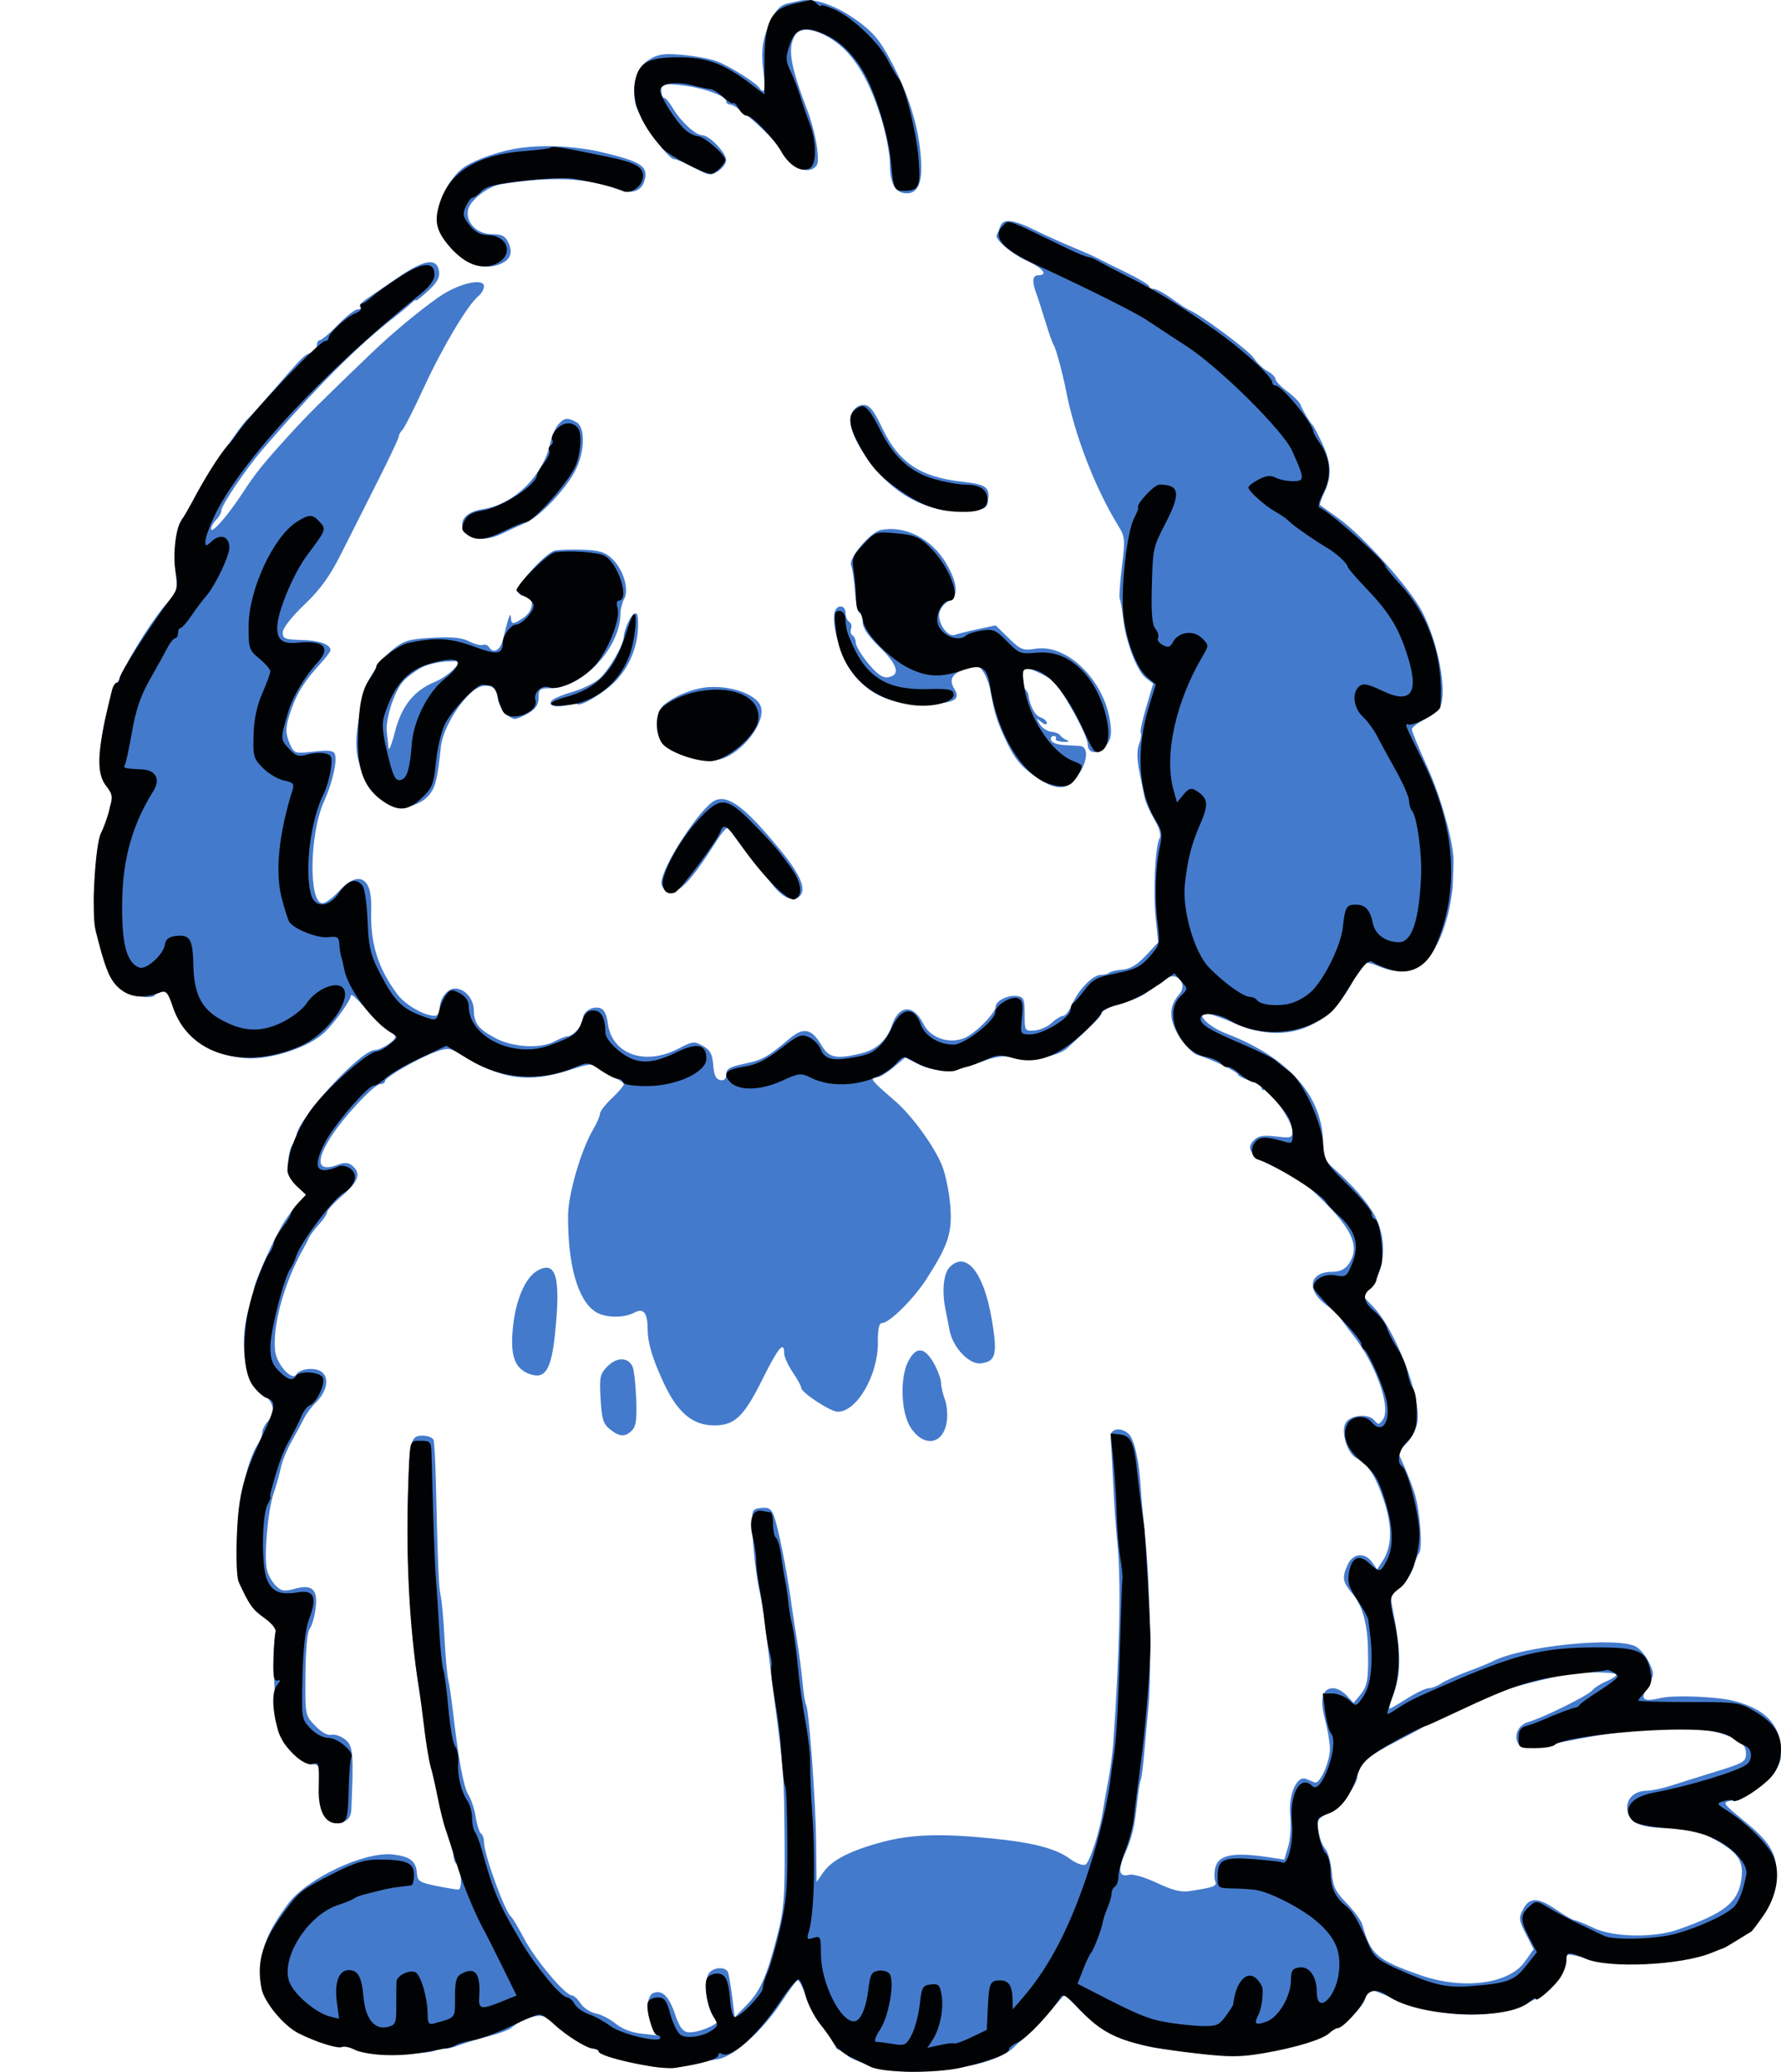 <?xml version="1.0" encoding="UTF-8"?> <svg xmlns="http://www.w3.org/2000/svg" width="209" height="243" viewBox="0 0 209 243" fill="none"><path fill-rule="evenodd" clip-rule="evenodd" d="M93.823 0.093C93.603 0.147 92.944 0.297 92.359 0.425C91.606 0.59 91.057 1.158 90.485 2.362C89.46 4.516 89.26 5.929 89.603 8.568C89.754 9.723 89.744 10.669 89.582 10.669C89.419 10.669 89.227 10.534 89.153 10.369C88.909 9.819 85.538 7.697 84.067 7.168C83.268 6.88 81.444 6.547 80.013 6.429C77.849 6.248 77.196 6.348 76.132 7.021C74.717 7.914 74.148 9.708 74.531 12.066C74.767 13.522 78.302 18.632 79.091 18.659C79.355 18.668 80.42 19.127 81.459 19.679C83.203 20.607 83.418 20.636 84.282 20.07C84.796 19.733 85.217 19.156 85.217 18.788C85.217 17.927 83.258 15.873 82.436 15.873C81.643 15.873 79.892 14.267 78.955 12.681C78.561 12.015 78.098 11.47 77.925 11.47C77.753 11.47 77.612 11.084 77.612 10.613C77.612 9.807 77.752 9.769 79.928 9.997C82.445 10.26 85.217 11.245 85.217 11.875C85.217 12.093 85.442 12.272 85.717 12.274C86.533 12.28 90.962 16.279 91.591 17.579C92.388 19.223 94.308 20.366 95.343 19.812C96.019 19.451 96.092 19.113 95.88 17.334C95.746 16.2 95.256 14.282 94.793 13.071C92.767 7.776 92.415 5.774 93.237 4.238C93.778 3.227 95.218 3.251 97.114 4.304C99.843 5.818 101.812 8.797 103.385 13.792C103.971 15.655 104.431 18.061 104.431 19.268C104.431 21.552 105.086 22.678 106.412 22.678C107.612 22.678 108.178 21.569 108.112 19.351C108.004 15.764 106.947 11.896 105.034 8.093C103.546 5.136 102.781 4.106 101.107 2.805C98.444 0.738 95.563 -0.335 93.823 0.093ZM60.999 17.36C58.796 17.664 55.856 18.668 54.507 19.577C52.614 20.853 51.037 24.177 51.375 26.18C51.868 29.097 55.557 31.829 58.111 31.167C59.752 30.742 60.288 29.837 59.685 28.514C59.303 27.674 58.933 27.479 57.705 27.469C55.926 27.455 54.573 26.02 54.944 24.54C55.216 23.455 57.285 21.863 58.734 21.623C64.472 20.675 68.824 20.839 72.264 22.131C74.244 22.875 75.408 22.448 75.71 20.865C75.976 19.474 75.048 18.912 70.802 17.894C67.673 17.144 64.008 16.944 60.999 17.36ZM117.366 26.581C117.229 26.966 117.052 27.404 116.972 27.554C116.698 28.068 118.642 29.732 120.543 30.61C122.405 31.47 123.037 32.285 121.844 32.285C121.166 32.285 121.078 33.013 121.592 34.368C121.783 34.874 122.267 36.368 122.666 37.689C123.065 39.01 123.512 40.271 123.66 40.492C123.91 40.862 124.714 43.825 125.073 45.695C126.097 51.027 128.517 57.284 131.295 61.779C132.016 62.945 132.045 63.337 131.653 66.499C131.417 68.395 131.303 70.074 131.399 70.23C131.496 70.386 131.679 71.449 131.806 72.593C132.109 75.319 133.434 78.752 134.491 79.549L135.332 80.184L134.511 82.923C134.059 84.429 133.773 85.796 133.874 85.96C133.975 86.124 133.882 86.723 133.666 87.292C133.405 87.976 133.413 89.035 133.689 90.428C133.919 91.584 134.192 92.963 134.299 93.492C134.404 94.021 134.922 95.192 135.448 96.094C136.076 97.17 136.29 97.941 136.069 98.335C135.556 99.248 135.304 104.622 135.627 107.744L135.914 110.524L134.468 112.075C133.451 113.165 132.637 113.656 131.728 113.727C131.016 113.783 130.317 113.946 130.175 114.088C130.033 114.23 129.577 114.346 129.164 114.346C128.23 114.346 126.524 116.116 125.788 117.849C125.484 118.565 125.025 119.15 124.766 119.15C124.508 119.15 123.906 119.518 123.427 119.968C122.948 120.417 122.036 120.822 121.399 120.868C120.267 120.95 120.243 120.909 120.243 118.95C120.243 117.193 120.135 116.933 119.363 116.823C118.298 116.672 116.84 117.391 116.84 118.067C116.84 118.678 115.146 120.531 113.753 121.444C111.936 122.635 109.277 121.965 108.354 120.084C107.212 117.756 105.477 117.842 104.658 120.267C104.063 122.028 102.821 123.147 100.989 123.572C98.063 124.251 97.273 124.079 96.383 122.57C95.241 120.635 94.291 120.444 92.654 121.821C90.059 124.004 89.478 124.327 87.356 124.767C85.631 125.125 85.217 125.366 85.217 126.013C85.217 126.56 84.995 126.772 84.516 126.682C84.012 126.586 83.783 126.094 83.697 124.925C83.603 123.65 83.346 123.17 82.496 122.681C81.486 122.099 81.295 122.121 79.613 122.994C75.676 125.041 71.814 123.663 71.328 120.038C71.183 118.957 70.879 118.357 70.415 118.236C69.451 117.983 68.405 118.646 68.405 119.508C68.405 120.244 67.235 121.55 66.572 121.554C66.369 121.556 65.666 121.837 65.009 122.179C63.395 123.021 60.189 122.839 58.197 121.792C56.153 120.719 55.624 120.048 55.608 118.511C55.594 117.16 54.553 115.948 53.407 115.948C52.498 115.948 51.622 117.067 51.605 118.249C51.598 118.745 51.344 119.15 51.041 119.15C49.808 119.15 47.578 117.88 46.658 116.653C44.328 113.545 43.425 110.616 43.564 106.617C43.694 102.884 42.081 102.004 39.758 104.539C39.053 105.31 38.192 105.94 37.846 105.94C36.193 105.94 36.317 97.742 38.027 93.999C39.002 91.865 39.601 89.238 39.295 88.44C39.137 88.028 38.54 87.96 36.817 88.155C34.641 88.401 34.527 88.368 34.063 87.35C33.436 85.974 33.459 85.302 34.207 83.154C34.868 81.256 35.784 79.823 37.626 77.807C38.262 77.11 38.783 76.422 38.783 76.278C38.783 75.582 37.487 75.111 35.439 75.064C33.434 75.018 33.179 74.918 33.179 74.18C33.179 73.68 34.189 72.382 35.709 70.93C37.606 69.118 38.693 67.61 40.051 64.91C41.047 62.928 42.971 59.114 44.326 56.434C45.681 53.754 46.789 51.403 46.789 51.21C46.789 51.017 46.983 50.665 47.221 50.427C47.459 50.189 48.606 47.925 49.77 45.395C51.903 40.761 54.889 35.755 56.127 34.738C56.495 34.436 56.796 33.917 56.796 33.585C56.796 32.544 53.765 33.253 51.531 34.817C49.106 36.514 46.032 39.072 43.51 41.492C37.638 47.126 36.026 48.73 34.008 50.95C30.796 54.484 30.027 55.44 28.415 57.904C26.713 60.506 24.777 62.703 24.775 62.036C24.774 61.776 25.043 61.294 25.373 60.964C25.704 60.634 25.974 60.147 25.974 59.883C25.974 59.288 28.817 55.058 30.667 52.901C36.871 45.665 41.88 40.625 46.182 37.289C47.034 36.629 47.969 35.85 48.261 35.559C48.552 35.268 48.79 35.124 48.79 35.239C48.79 35.353 49.437 34.855 50.227 34.13C51.267 33.178 51.627 32.546 51.528 31.849C51.294 30.191 49.824 30.405 46.695 32.553C45.145 33.616 43.452 34.772 42.932 35.121C42.412 35.471 42.107 35.876 42.253 36.022C42.399 36.169 42.264 36.291 41.952 36.295C41.64 36.299 40.605 37.109 39.652 38.096C38.699 39.083 37.753 39.891 37.55 39.891C37.348 39.891 37.182 40.167 37.182 40.504C37.182 40.841 36.867 41.23 36.481 41.368C35.673 41.659 35.469 41.864 31.977 45.895C30.547 47.547 29.247 48.995 29.09 49.113C28.371 49.654 23.855 56.33 22.873 58.305C22.271 59.516 21.644 60.606 21.479 60.727C20.908 61.148 20.375 65.211 20.618 67.285C20.841 69.178 20.762 69.479 19.767 70.543C18.192 72.225 15.462 76.493 14.005 79.546C11.624 84.539 11.1 90.67 12.885 92.642C13.322 93.125 13.406 93.536 13.15 93.94C12.945 94.266 12.774 94.943 12.77 95.446C12.767 95.95 12.505 96.76 12.189 97.248C11.662 98.061 11.227 100.891 11.006 104.939C10.922 106.484 11.682 111.11 12.222 112.345C12.367 112.675 12.528 113.147 12.582 113.394C12.762 114.235 14.076 115.979 14.834 116.385C15.905 116.958 17.915 117.158 18.186 116.719C18.313 116.514 18.75 116.348 19.16 116.348C19.695 116.348 20.086 116.892 20.545 118.276C21.655 121.618 24.676 123.764 28.758 124.11C31.697 124.359 36.329 122.839 38.148 121.028C39.422 119.761 41.185 117.277 41.185 116.751C41.185 116.502 41.929 117.166 42.838 118.225C43.747 119.284 44.918 120.418 45.44 120.744C45.962 121.07 46.389 121.465 46.389 121.622C46.389 122.058 44.687 123.152 43.998 123.16C42.252 123.18 34.78 131.371 34.78 133.265C34.78 133.56 34.577 134.004 34.33 134.252C34.081 134.5 33.859 135.428 33.836 136.315C33.803 137.561 34.042 138.186 34.891 139.072L35.988 140.217L35.168 140.992C34.717 141.418 33.913 142.438 33.382 143.258C32.286 144.949 29.885 150.265 29.807 151.174C29.778 151.504 29.546 152.405 29.292 153.175C28.609 155.242 28.435 157.737 28.825 159.883C29.084 161.315 29.538 162.124 30.669 163.175C32.23 164.626 32.413 165.614 31.34 166.817C31.031 167.164 30.777 167.71 30.777 168.029C30.777 168.348 30.539 168.964 30.248 169.398C28.981 171.287 27.869 176.498 27.822 180.766C27.781 184.48 27.89 185.22 28.713 186.8C29.681 188.66 31.384 190.363 32.302 190.389C32.59 190.397 32.709 190.592 32.566 190.824C31.664 192.283 32.245 202.917 33.31 204.437C34.12 205.592 35.882 206.858 36.776 206.925C37.615 206.988 37.742 207.599 37.594 210.868C37.542 212.009 37.757 212.499 38.599 213.161C39.868 214.159 41.16 213.738 41.224 212.305C41.522 205.648 41.445 204.762 40.502 204.02C39.992 203.618 39.259 203.372 38.874 203.473C38.448 203.585 37.711 203.172 36.989 202.419C35.804 201.183 35.803 201.179 35.845 196.391C35.87 193.513 36.065 191.384 36.334 191.061C36.58 190.765 36.89 189.723 37.024 188.746C37.342 186.428 36.672 185.771 34.582 186.348C33.35 186.689 33.012 186.633 32.363 185.984C31.942 185.564 31.483 184.758 31.341 184.195C30.954 182.653 31.41 177.234 32.099 175.192C32.432 174.201 32.826 172.807 32.973 172.094C33.12 171.381 33.675 170.03 34.205 169.092C34.736 168.154 35.393 166.935 35.664 166.385C35.935 165.835 36.561 164.994 37.054 164.518C38.372 163.243 38.686 161.593 37.741 160.901C36.959 160.328 35.189 160.52 34.753 161.225C34.268 162.01 32.471 160.018 32.293 158.499C31.943 155.5 33.346 150.424 35.646 146.37C35.833 146.04 36.111 145.5 36.263 145.169C36.416 144.839 36.955 144.121 37.462 143.572C37.968 143.024 38.385 142.394 38.388 142.171C38.391 141.949 39.202 141.069 40.19 140.216C42.077 138.586 42.404 137.609 41.353 136.736C40.885 136.348 40.441 136.317 39.643 136.618C37.281 137.51 36.964 136.294 38.802 133.395C40.324 130.996 43.92 127.156 44.645 127.156C44.944 127.156 45.188 126.993 45.188 126.794C45.188 126.349 49.184 124.062 51.211 123.346C52.551 122.874 52.828 122.904 54.046 123.659C58.833 126.625 62.009 127.081 66.87 125.499C69.241 124.727 69.606 124.697 70.138 125.23C70.468 125.56 71.294 126.06 71.973 126.341C72.653 126.623 73.208 126.996 73.208 127.172C73.208 127.348 72.578 128.086 71.807 128.813C71.037 129.54 70.406 130.354 70.406 130.624C70.406 130.893 70.054 131.711 69.622 132.442C68.189 134.87 66.68 140.037 66.664 142.567C66.628 148.389 67.797 152.496 69.879 153.86C70.986 154.586 73.192 154.627 74.464 153.947C75.527 153.378 75.996 153.987 76.004 155.949C76.011 157.52 76.551 159.319 77.876 162.182C79.493 165.679 81.282 167.186 83.816 167.186C86.222 167.186 87.303 166.15 89.484 161.756C91.317 158.064 92.022 157.222 92.022 158.723C92.022 159.133 92.472 160.132 93.023 160.943C93.573 161.754 94.023 162.581 94.023 162.781C94.023 163.332 97.467 165.584 98.31 165.584C100.553 165.584 103.039 161.302 103.016 157.478C103.006 155.866 103.156 155.177 103.515 155.177C104.374 155.177 107.231 152.339 108.739 149.989C111.308 145.985 111.768 144.558 111.512 141.391C111.387 139.837 110.963 137.754 110.57 136.763C109.664 134.474 107.023 130.844 104.998 129.103C102.179 126.681 101.936 126.355 102.945 126.355C103.229 126.355 104.084 125.835 104.847 125.198L106.232 124.04L107.717 124.797C109.693 125.805 111.885 125.752 114.93 124.625C116.997 123.859 117.717 123.763 119.004 124.079C120.781 124.516 124.196 123.901 125.223 122.96C128.302 120.139 129.149 119.273 129.306 118.79C129.407 118.482 130.467 117.98 131.661 117.674C132.855 117.369 134.209 116.765 134.669 116.333C135.129 115.901 135.642 115.547 135.808 115.547C135.975 115.547 136.39 115.269 136.729 114.929C137.92 113.739 139.501 115.359 138.383 116.624C137.127 118.048 137.136 119.607 138.413 121.619C139.061 122.642 140.012 123.598 140.525 123.743C142.039 124.173 145.261 125.721 145.261 126.019C145.261 126.17 145.891 126.501 146.662 126.756C147.433 127.01 148.063 127.395 148.063 127.611C148.063 127.827 148.201 127.918 148.371 127.814C148.865 127.508 151.666 131.57 151.666 132.592C151.666 133.469 151.554 133.51 149.739 133.295C148.264 133.12 147.659 133.221 147.155 133.726C146.2 134.68 146.669 135.404 149.002 136.581C152.73 138.463 153.121 138.728 155.254 140.828C158.787 144.305 159.606 146.344 158.248 148.282C157.822 148.891 157.214 149.172 156.326 149.172C153.662 149.172 153.249 151.263 155.568 153.011C156.394 153.634 157.127 154.277 157.197 154.442C157.267 154.606 158 155.604 158.826 156.66C161.498 160.078 163.272 165.151 162.273 166.518C161.826 167.129 161.728 167.134 161.259 166.569C160.599 165.773 158.496 165.953 157.932 166.854C157.304 167.857 158.076 170.472 159.159 171.01C160.512 171.681 161.439 173.121 162.419 176.072C163.403 179.038 163.348 181.413 162.255 183.081L161.603 184.077L161.015 183.237C160.179 182.044 158.782 182.164 158.17 183.481C157.462 185.006 157.537 185.526 158.66 186.861C159.85 188.275 160.45 190.325 160.525 193.242C160.619 196.878 160.477 197.77 159.645 198.77L158.844 199.732L158.041 198.87C157.6 198.396 156.891 198.009 156.467 198.009C155.173 198.009 154.841 199.236 155.483 201.648C155.8 202.839 156.062 204.392 156.064 205.1C156.07 206.648 154.877 209.311 154.288 209.067C154.057 208.972 153.593 208.783 153.258 208.647C152.168 208.206 151.169 210.528 151.414 212.935C151.531 214.083 151.42 215.717 151.169 216.566L150.712 218.111L148.887 217.835C144.755 217.211 142.994 217.546 142.622 219.029C142.485 219.576 142.476 220.292 142.602 220.621C142.836 221.231 142.563 221.341 139.657 221.803C138.612 221.968 137.627 221.727 135.782 220.855C134.421 220.211 132.956 219.777 132.525 219.89C131.314 220.207 131.135 219.401 131.99 217.469C132.869 215.482 133.132 214.369 133.461 211.25C133.587 210.056 133.766 208.956 133.859 208.806C133.951 208.657 134.133 207.291 134.261 205.773C134.39 204.254 134.619 201.751 134.771 200.21C135.151 196.346 134.961 185.856 134.415 180.574C134.166 178.164 133.927 175.562 133.886 174.791C133.705 171.434 133.128 168.799 132.438 168.174C131.489 167.315 130.225 167.572 130.33 168.602C130.374 169.034 130.503 171.369 130.619 173.791C130.734 176.212 130.96 179.455 131.123 180.996C131.579 185.328 131.399 193.897 130.626 204.613C130.547 205.714 130.276 207.696 130.023 209.017C129.771 210.338 129.515 211.779 129.455 212.219C129.135 214.565 127.859 218.521 127.362 218.712C127.047 218.833 126.253 218.535 125.596 218.049C123.933 216.82 121.332 216.132 116.497 215.642C110.483 215.032 107.028 215.136 103.63 216.03C99.84 217.027 97.646 218.143 96.625 219.594L95.825 220.732L95.771 216.075C95.713 211.122 94.937 200.516 94.591 199.956C94.477 199.772 94.29 198.583 94.175 197.314C94.061 196.045 93.798 194.016 93.592 192.805C93.385 191.594 93.028 189.252 92.799 187.601C92.285 183.905 91.302 179.059 90.797 177.731C90.502 176.953 90.183 176.767 89.32 176.866C88.275 176.987 88.222 177.093 88.273 178.994C88.342 181.544 88.738 184.948 89.205 187C89.405 187.881 89.768 190.313 90.012 192.404C90.255 194.496 90.62 197.468 90.823 199.009C92.008 208.003 92.011 208.049 92.073 216.422C92.116 222.263 91.989 223.959 91.311 226.63C90.023 231.705 89.272 233.459 87.693 235.085L86.218 236.604L85.921 234.219C85.757 232.907 85.538 231.609 85.433 231.333C85.191 230.697 83.924 230.685 83.296 231.313C82.368 232.241 82.959 236.185 84.135 236.911C84.746 237.289 81.82 238.526 80.705 238.361C80.112 238.273 79.692 237.681 79.22 236.265C78.513 234.145 77.711 233.358 76.665 233.759C75.851 234.071 75.795 236.214 76.561 237.683L77.107 238.729L75.257 238.526C74.122 238.401 72.962 237.951 72.252 237.359C71.615 236.829 70.567 236.289 69.923 236.161C69.278 236.031 68.472 235.5 68.131 234.98C67.791 234.461 67.325 234.035 67.095 234.035C66.335 234.035 62.829 229.869 61.537 227.43C60.838 226.109 60.142 224.939 59.991 224.829C59.271 224.303 56.796 217.51 56.796 216.058C56.796 215.624 56.64 215.172 56.448 215.054C56.258 214.936 55.978 214.069 55.828 213.129C55.678 212.188 55.304 211.035 54.998 210.568C54.423 209.689 53.833 206.576 53.186 201.011C52.982 199.25 52.717 197.448 52.597 197.008C52.477 196.568 52.285 194.406 52.168 192.204C52.052 190.003 51.849 187.751 51.718 187.201C51.488 186.24 51.375 183.584 51.151 173.861C51.094 171.4 50.971 169.162 50.877 168.887C50.783 168.612 50.193 168.387 49.566 168.387C48.069 168.387 47.96 169.017 47.837 178.406C47.748 185.156 48.51 195.151 49.437 199.406C49.58 200.065 49.749 201.376 49.813 202.32C49.934 204.112 51.063 209.636 51.592 211.018C51.76 211.459 51.918 212.32 51.942 212.933C51.966 213.546 52.258 214.573 52.59 215.215C52.922 215.857 53.194 216.831 53.194 217.379C53.194 217.928 53.354 218.475 53.55 218.597C54.104 218.939 54.309 221.626 53.781 221.626C53.531 221.626 52.351 221.43 51.159 221.191C49.276 220.812 48.983 220.627 48.932 219.781C48.843 218.295 48.156 217.746 46.093 217.513C42.752 217.137 35.994 220.329 33.779 223.329C31.371 226.591 30.647 228.436 30.654 231.288C30.661 233.784 30.755 234.057 32.22 235.812C34.027 237.976 37.937 240.04 40.229 240.04C40.784 240.04 41.602 240.235 42.048 240.473C43.086 241.029 50.072 241.04 51.104 240.488C51.535 240.257 51.979 240.159 52.09 240.271C52.202 240.383 52.991 240.214 53.844 239.896C54.697 239.579 56.296 239.093 57.397 238.817C58.498 238.54 59.65 238.117 59.957 237.876C62.138 236.166 64.246 235.964 65.085 237.385C65.43 237.969 68.659 240.087 69.368 240.196C69.609 240.232 70.05 240.415 70.348 240.601C70.646 240.787 72.357 241.335 74.151 241.819C77.172 242.635 77.632 242.661 80.413 242.178C82.065 241.891 83.816 241.588 84.305 241.505C86.159 241.189 89.564 238.102 91.751 234.754C92.571 233.497 93.388 232.38 93.566 232.27C93.743 232.16 94.188 233.018 94.553 234.177C94.918 235.335 95.849 236.993 96.621 237.861C97.394 238.729 98.026 239.665 98.026 239.94C98.026 240.215 98.277 240.44 98.584 240.44C98.891 240.44 99.232 240.676 99.343 240.965C99.59 241.608 103.564 242.789 106.094 242.97C107.78 243.091 110.582 242.839 113.838 242.272C115.69 241.949 117.962 241.054 118.739 240.34C120.708 238.534 121.592 237.648 123.197 235.876L124.95 233.941L126.672 235.712C128.9 238.005 132.986 239.956 136.254 240.288C137.767 240.442 141.431 240.86 143.233 241.084C145.516 241.368 153.329 239.775 155.69 238.544C158.045 237.316 159.941 235.509 160.314 234.135C160.449 233.64 160.585 233.236 160.615 233.236C160.647 233.237 161.942 233.755 163.493 234.387C169.16 236.697 174.926 236.922 179.133 234.997C181.997 233.688 184.014 231.292 183.736 229.532C183.669 229.105 184.11 229.151 186.881 229.861C189.121 230.435 194.169 230.47 197.099 229.933C203.471 228.764 207.746 225.336 208.331 220.929C208.749 217.775 208.07 216.369 204.849 213.719C202.085 211.445 202.067 211.418 203.188 211.188C205.503 210.715 208.839 207.845 208.97 206.215C209.254 202.673 207.529 200.556 203.503 199.507C201.557 199 196.57 198.789 194.974 199.147C192.738 199.648 192.423 199.379 193.366 197.779C194.143 196.463 194.15 196.328 193.523 195.006C193.16 194.242 192.465 193.398 191.979 193.132C189.776 191.925 178.57 193.073 175.174 194.853C174.784 195.057 173.433 195.607 172.172 196.074C170.911 196.541 169.523 197.168 169.089 197.466C168.655 197.764 168.015 198.009 167.666 198.009C167.318 198.009 166.181 198.549 165.14 199.209C164.098 199.87 163.165 200.41 163.066 200.41C162.967 200.41 163.204 199.555 163.595 198.509C164.388 196.383 164.406 193.906 163.659 189.931L163.156 187.257L164.416 185.997C165.109 185.304 165.791 184.256 165.931 183.667C166.072 183.079 166.348 182.392 166.544 182.14C166.968 181.6 166.632 177.19 166.016 175.192C165.778 174.421 165.238 173.007 164.815 172.049L164.046 170.308L165.051 169.302C165.604 168.749 166.174 167.672 166.317 166.908C166.853 164.049 163.842 156.091 161.161 153.28L159.924 151.984L160.749 151.078C162.576 149.075 162.831 145.38 161.336 142.59C160.504 141.039 158.699 138.962 156.528 137.06C155.469 136.132 155.268 135.672 155.268 134.173C155.268 128.605 151.25 124.035 143.878 121.217C142.788 120.8 141.62 120.045 141.283 119.538C140.682 118.633 140.693 118.622 141.852 118.912C142.5 119.075 143.758 119.535 144.646 119.935C150.801 122.705 156.179 120.668 159.066 114.474C159.862 112.766 160.146 112.65 161.818 113.348C165.757 114.994 168.416 113.022 169.891 107.359C170.188 106.218 170.454 104.577 170.483 103.711C170.511 102.845 170.55 101.687 170.569 101.137C170.646 99.001 169.141 93.556 167.448 89.843C166.474 87.705 165.676 85.773 165.676 85.549C165.676 85.324 166.374 84.785 167.228 84.349C168.081 83.914 168.892 83.265 169.029 82.907C169.813 80.864 168.775 75.414 166.908 71.769C165.519 69.058 160.008 62.903 157.097 60.812C155.981 60.011 155 59.306 154.916 59.245C154.832 59.184 155.057 58.515 155.416 57.758C156.305 55.884 156.236 54.278 155.168 52.011C154.673 50.959 154.177 50.008 154.067 49.898C153.701 49.532 152.846 48.105 152.628 47.497C152.51 47.166 151.8 46.446 151.05 45.895C150.3 45.345 149.681 44.7 149.675 44.462C149.669 44.224 149.255 43.81 148.754 43.542C148.253 43.274 147.516 42.568 147.117 41.973C146.509 41.069 140.828 36.867 139.481 36.324C139.257 36.234 138.367 35.649 137.504 35.023C136.64 34.398 135.691 33.887 135.394 33.887C135.096 33.887 134.853 33.746 134.853 33.575C134.853 33.403 133.637 32.675 132.151 31.955C130.665 31.236 129.179 30.496 128.849 30.311C128.519 30.126 127.258 29.566 126.047 29.067C124.836 28.568 122.794 27.647 121.509 27.02C118.819 25.708 117.719 25.591 117.366 26.581ZM99.957 48.493C99.393 49.731 100.299 51.957 102.502 54.745C105.392 58.403 109.489 60.305 113.638 59.913C115.711 59.718 115.847 59.639 115.972 58.548C116.135 57.119 115.658 56.806 112.841 56.491C107.998 55.949 105.475 54.26 103.564 50.277C102.492 48.045 102.05 47.497 101.32 47.497C100.74 47.497 100.247 47.857 99.957 48.493ZM65.509 49.798C65.169 50.184 64.757 51.129 64.593 51.9C63.769 55.776 60.329 59.167 56.667 59.716C54.454 60.048 53.562 61.393 54.808 62.519C55.752 63.374 57.253 63.399 58.922 62.587C59.624 62.246 60.858 61.682 61.665 61.335C63.423 60.576 66.638 57.124 67.655 54.902C68.659 52.706 68.648 50.057 67.631 49.512C66.565 48.942 66.224 48.988 65.509 49.798ZM103.339 62.172C102.109 62.433 99.53 65.504 99.876 66.295C100.024 66.634 100.23 68.037 100.333 69.413C100.437 70.789 100.681 71.915 100.875 71.915C101.069 71.915 101.229 72.377 101.229 72.942C101.229 73.649 101.86 74.584 103.259 75.946C105.384 78.015 105.699 79.224 104.172 79.442C103.569 79.529 102.896 79.048 101.874 77.8C101.079 76.83 100.428 75.749 100.428 75.4C100.428 75.05 100.256 74.658 100.045 74.528C99.835 74.397 99.757 74.045 99.873 73.744C99.988 73.443 99.89 73.078 99.655 72.932C99.42 72.787 99.227 72.319 99.227 71.891C99.227 70.924 98.185 70.862 97.939 71.815C97.561 73.282 98.663 76.995 100.042 78.895C101.953 81.529 104.713 82.701 108.728 82.581C111.975 82.485 112.776 82.055 112.006 80.822C111.298 79.687 111.732 78.948 113.407 78.434C114.724 78.029 114.919 78.07 115.429 78.854C115.739 79.33 116.09 80.261 116.207 80.921C116.674 83.534 116.96 84.492 117.864 86.47C119.025 89.007 119.803 89.961 121.8 91.292C124.121 92.84 125.413 92.684 126.662 90.706C127.684 89.086 127.712 87.564 126.721 87.492C126.46 87.473 125.633 87.428 124.881 87.392C124.13 87.356 123.44 87.101 123.347 86.826C123.254 86.551 123.384 86.326 123.636 86.326C123.887 86.326 124.005 86.468 123.898 86.641C123.79 86.814 124.185 86.981 124.775 87.012C125.364 87.042 125.577 86.963 125.246 86.836C124.916 86.709 124.54 86.444 124.41 86.246C124.28 86.047 123.805 85.857 123.354 85.824C122.903 85.79 122.305 85.393 122.025 84.943C121.564 84.202 121.578 84.176 122.18 84.673C122.566 84.992 122.845 85.045 122.845 84.8C122.845 84.568 122.502 84.269 122.084 84.137C121.456 83.937 120.834 82.754 120.676 81.455C120.658 81.309 120.508 81.053 120.343 80.888C120.048 80.594 119.907 78.32 120.183 78.32C120.829 78.32 123.093 79.375 123.605 79.916C124.908 81.291 127.648 86.313 127.648 87.328C127.648 88.434 128.912 88.537 129.753 87.498C130.374 86.731 130.483 86.169 130.287 84.744C129.61 79.802 125.242 75.496 121.512 76.093C120.043 76.327 119.778 76.222 118.373 74.85L116.838 73.351L114.737 73.799C113.582 74.046 112.367 74.349 112.037 74.472C111.182 74.79 109.956 72.969 110.247 71.811C110.375 71.302 110.875 70.709 111.358 70.495C112.521 69.978 112.406 68.413 111.034 66.072C109.343 63.186 106.158 61.572 103.339 62.172ZM65.085 64.589C64.057 64.855 60.799 68.365 60.799 69.206C60.799 69.646 61.101 69.913 61.6 69.913C62.784 69.913 62.657 71.655 61.414 72.469C60.17 73.284 60.009 73.278 59.951 72.415C59.903 71.705 59.686 72.312 59.019 75.017C58.704 76.294 57.898 76.728 57.383 75.897C57.241 75.665 56.914 75.55 56.659 75.642C56.404 75.733 55.668 75.541 55.023 75.215C54.173 74.785 52.99 74.672 50.715 74.804C47.973 74.963 47.392 75.136 46.083 76.188C44.538 77.43 42.862 80.018 42.569 81.612C41.883 85.358 41.769 86.317 41.835 87.769C41.965 90.605 44.199 94.068 46.227 94.577C47.684 94.943 49.589 94.287 50.461 93.118C51.129 92.224 51.342 91.296 51.745 87.526C51.98 85.338 54.324 81.616 56.05 80.693C57.212 80.07 58.397 80.604 58.397 81.749C58.397 82.745 59.648 84.324 60.437 84.324C60.678 84.324 61.399 84.015 62.038 83.637C62.879 83.141 63.201 82.642 63.201 81.836C63.201 80.827 63.335 80.721 64.618 80.721C68.35 80.721 72.808 75.952 72.808 71.96C72.808 71.466 73.008 70.687 73.254 70.228C73.858 69.1 73.14 66.762 71.804 65.508C70.983 64.736 70.308 64.538 68.296 64.477C66.924 64.436 65.48 64.486 65.085 64.589ZM73.709 72.998C73.434 73.591 73.208 74.316 73.208 74.61C73.208 75.683 71.257 78.943 70.11 79.785C69.463 80.261 68.139 80.879 67.168 81.156C66.197 81.435 65.169 81.84 64.883 82.057C64.081 82.667 65.092 83.099 66.427 82.716C67.041 82.54 67.63 82.482 67.736 82.587C68.095 82.947 71.004 81.195 72.271 79.856C74.131 77.891 75.074 75.172 74.85 72.415C74.782 71.58 74.238 71.858 73.709 72.998ZM49.607 78.23C48.948 78.55 47.961 79.257 47.416 79.803C46.331 80.888 45.192 84.338 45.394 85.925C45.464 86.476 45.552 87.286 45.59 87.727C45.628 88.167 45.977 87.288 46.367 85.774C47.134 82.794 48.608 80.968 51.053 79.971C51.746 79.688 52.723 79.02 53.224 78.488L54.133 77.519L52.47 77.585C51.555 77.62 50.267 77.911 49.607 78.23ZM82.063 80.749C80.53 81.081 78.942 81.815 77.912 82.668C76.85 83.546 76.968 86.362 78.112 87.419C79.328 88.544 82.688 89.463 84.303 89.113C87.092 88.508 90.151 84.463 89.185 82.657C88.362 81.121 84.78 80.161 82.063 80.749ZM83.958 93.863C82.268 94.551 77.612 101.677 77.612 103.575C77.612 103.965 78.006 104.41 78.488 104.563C79.598 104.915 81.098 103.341 83.999 98.781C84.92 97.333 85.443 96.817 85.593 97.207C85.777 97.682 88.473 101.196 89.222 101.937C89.334 102.047 89.919 102.801 90.523 103.611C91.737 105.242 92.984 105.836 93.787 105.17C94.7 104.413 93.989 102.646 91.599 99.736C87.491 94.731 85.529 93.223 83.958 93.863ZM111.465 148.6C110.721 149.344 110.51 151.396 110.951 153.576C111.063 154.126 111.278 155.229 111.431 156.027C111.814 158.046 113.729 160.07 115.1 159.907C116.888 159.693 117.09 158.842 116.357 154.605C115.424 149.213 113.372 146.693 111.465 148.6ZM63.141 148.992C61.647 149.787 60.486 152.48 60.173 155.877C59.879 159.07 60.413 160.514 62.123 161.15C63.97 161.837 64.699 160.683 65.138 156.378C65.805 149.825 65.273 147.857 63.141 148.992ZM106.578 159.68C105.602 161.557 105.723 165.59 106.808 167.345C108.296 169.754 110.586 169.523 111.076 166.915C111.231 166.085 111.152 164.908 110.893 164.19C110.641 163.495 110.435 162.614 110.435 162.234C110.435 161.853 110.14 160.965 109.779 160.261C108.609 157.975 107.562 157.785 106.578 159.68ZM71.319 160.232C70.403 161.148 70.332 161.469 70.478 164.057C70.612 166.419 70.79 167.005 71.567 167.634C72.695 168.547 73.356 168.582 74.167 167.771C74.638 167.3 74.753 166.437 74.657 164.069C74.588 162.37 74.402 160.684 74.243 160.32C73.743 159.179 72.412 159.138 71.319 160.232ZM184.289 196.322C182.106 196.675 176.543 198.109 175.483 198.592C174.823 198.893 173.062 199.695 171.57 200.376C170.079 201.055 168.698 201.611 168.501 201.611C168.305 201.611 168.084 201.746 168.011 201.911C167.937 202.077 166.136 203.098 164.008 204.181C160.427 206.004 159.271 207.044 159.271 208.443C159.271 209.323 157.165 212.083 156.154 212.527C155.557 212.789 154.945 213.179 154.794 213.393C154.407 213.943 154.87 216.098 155.542 216.875C155.853 217.234 156.184 218.446 156.279 219.567C156.423 221.287 156.699 221.862 158.043 223.247C158.92 224.15 159.745 225.281 159.878 225.76C160.84 229.241 161.56 229.869 166.635 231.652C171.652 233.416 177.057 232.731 178.931 230.094L179.97 228.631L179.061 226.846C178.232 225.218 178.203 224.961 178.729 223.943C179.477 222.498 180.495 222.519 182.688 224.028C183.648 224.688 184.593 225.229 184.787 225.229C184.982 225.229 185.981 225.634 187.007 226.129C189.274 227.224 194.073 227.318 196.899 226.324C202.339 224.41 203.909 223.186 204.334 220.527C204.69 218.3 203.981 217.25 201.047 215.661C199.107 214.61 198.326 214.42 195.927 214.415C192.503 214.408 191.143 213.822 190.964 212.276C190.813 210.968 191.769 210.049 193.296 210.032C193.846 210.026 195.107 209.759 196.098 209.438C197.089 209.117 199.476 208.369 201.402 207.776C204.639 206.78 204.904 206.619 204.894 205.655C204.887 204.858 204.537 204.44 203.403 203.875C199.948 202.152 193.573 202.276 183.7 204.256C179.089 205.181 178.67 205.207 178.223 204.596C177.558 203.687 178.138 202.311 179.325 201.982C180.98 201.525 186.331 198.884 186.836 198.275C187.101 197.956 187.852 197.473 188.506 197.202C189.159 196.932 189.693 196.577 189.693 196.414C189.693 196.125 185.904 196.061 184.289 196.322Z" fill="#437ACC"></path><path fill-rule="evenodd" clip-rule="evenodd" d="M93.238 0.424C90.467 1.044 89.714 2.496 89.714 7.223V11.083L88.31 10.008C84.897 7.395 82.886 6.666 79.245 6.72C76.362 6.764 75.249 7.272 74.719 8.788C73.858 11.254 74.929 14.315 77.733 17.402C78.479 18.223 82.591 20.387 83.405 20.387C83.947 20.387 85.099 19.262 85.099 18.734C85.099 18.139 82.601 15.982 81.9 15.972C81.562 15.968 80.916 15.652 80.463 15.271C79.419 14.393 77.474 11.371 77.474 10.626C77.474 9.797 79.208 9.501 81.175 9.993C82.119 10.229 83.124 10.441 83.407 10.465C83.691 10.488 84.357 10.909 84.887 11.4C85.418 11.89 85.939 12.206 86.045 12.099C86.152 11.994 86.44 12.283 86.686 12.742C86.933 13.202 87.362 13.578 87.64 13.578C88.284 13.578 90.784 16.188 91.734 17.853C92.671 19.493 94.132 20.312 95.058 19.712C95.871 19.186 95.828 16.538 94.972 14.379C94.666 13.608 94.199 12.256 93.935 11.375C93.67 10.494 93.15 9.142 92.78 8.371C92.187 7.137 92.171 6.768 92.65 5.306C93.316 3.272 94.371 2.952 96.811 4.042C98.67 4.873 100.319 6.542 101.552 8.841C102.883 11.323 104.28 16.038 104.551 18.959C104.851 22.211 104.932 22.392 106.092 22.384C107.831 22.372 108.05 21.908 107.807 18.743C107.565 15.583 106.221 10.166 105.434 9.172C105.172 8.841 104.604 7.875 104.171 7.024C103.148 5.011 100.035 2.052 97.969 1.128C97.071 0.727 96.336 0.516 96.336 0.66C96.336 0.803 96.119 0.704 95.855 0.44C95.59 0.175 95.274 -0.022 95.152 0.002C95.031 0.026 94.169 0.215 93.238 0.424ZM64.632 17.309C64.522 17.416 63.167 17.597 61.622 17.71C56.168 18.11 52.876 20.07 51.661 23.643C50.902 25.875 51.135 27.024 52.726 28.885C54.503 30.963 56.403 31.704 58.114 30.986C60.344 30.05 59.713 27.62 57.228 27.575C56.375 27.56 55.728 27.204 55.096 26.404C54.315 25.416 54.254 25.11 54.658 24.223C54.918 23.655 55.274 23.191 55.451 23.191C55.628 23.191 56.095 22.851 56.49 22.434C57.034 21.861 58.242 21.562 61.471 21.2C63.815 20.937 66.385 20.826 67.182 20.952C69.637 21.341 72.325 21.997 73.049 22.384C73.995 22.89 75.468 21.812 75.468 20.614C75.468 19.563 74.463 19.03 71.254 18.378C70.15 18.153 68.886 17.896 68.445 17.805C65.795 17.263 64.811 17.134 64.632 17.309ZM117.686 26.476C116.404 27.755 117.624 29.226 121.418 30.976C127.736 33.891 133.206 36.626 134.662 37.599C135.545 38.19 137.621 39.554 139.277 40.631C143.141 43.144 150.566 50.499 151.63 52.868C153.131 56.206 153.137 56.437 151.718 56.437C151.026 56.437 150.113 56.251 149.688 56.025C149.119 55.721 148.597 55.776 147.708 56.235C147.044 56.578 146.5 57.004 146.5 57.182C146.5 57.605 148.551 59.422 149.755 60.065C150.273 60.343 150.956 60.827 151.272 61.142C151.825 61.694 154.247 63.38 155.785 64.284C156.797 64.877 158.139 66.113 158.139 66.451C158.139 66.602 159.056 67.681 160.177 68.849C162.841 71.622 163.954 73.343 164.948 76.228C166.657 81.186 165.773 82.727 162.198 81.019C160.531 80.223 159.974 80.113 159.517 80.492C158.62 81.234 158.824 83.024 159.922 84.054C160.461 84.56 161.191 85.538 161.543 86.227C161.895 86.916 162.892 88.742 163.758 90.284C164.623 91.826 165.339 93.457 165.347 93.909C165.355 94.361 165.518 94.901 165.709 95.111C166.27 95.725 166.88 100.101 166.768 102.701C166.542 107.959 165.692 110.512 164.168 110.512C162.644 110.512 161.394 109.626 161.122 108.354C160.765 106.684 160.239 106.106 159.08 106.106C157.995 106.106 157.844 106.38 157.569 108.831C157.345 110.828 155.629 114.412 154.092 116.091C153.507 116.731 152.351 117.441 151.523 117.669C149.975 118.095 147.854 117.886 147.472 117.27C147.353 117.078 146.983 116.921 146.651 116.921C145.905 116.921 143.512 115.19 141.845 113.446C140.13 111.652 138.708 106.684 139.047 103.671C139.383 100.68 139.803 99.056 140.891 96.546C141.867 94.296 141.763 93.589 140.329 92.714C139.772 92.374 139.473 92.475 138.873 93.204L138.119 94.121L137.697 92.603C136.585 88.606 137.968 82.292 141.12 76.977C141.879 75.698 141.878 75.68 141.047 74.85C140.055 73.859 138.296 74.1 137.644 75.314C137.316 75.927 137.082 75.992 136.439 75.649C136.001 75.415 135.753 75.044 135.889 74.825C136.024 74.606 135.894 74.136 135.599 73.78C135.218 73.32 135.089 72.022 135.155 69.291C135.275 64.267 135.277 64.258 136.781 61.355C138.596 57.854 138.434 56.838 136.061 56.838C135.438 56.838 133.239 59.225 133.568 59.545C133.627 59.603 133.406 60.168 133.078 60.801C132.249 62.402 131.513 68.947 131.822 71.977C132.144 75.132 133.391 78.419 134.666 79.474L135.64 80.28L134.875 82.734C133.271 87.877 133.554 92.883 135.638 96.248C136.366 97.424 136.432 97.869 136.102 99.36C135.581 101.704 135.478 105.383 135.85 108.344C136.145 110.697 136.111 110.833 134.903 112.207C133.862 113.39 133.203 113.719 131.004 114.156C128.724 114.608 128.21 114.878 127.296 116.101C126.712 116.882 126.099 117.582 125.933 117.655C125.767 117.729 125.626 118.089 125.617 118.456C125.598 119.367 122.393 121.327 120.923 121.327C119.734 121.327 119.731 121.32 119.922 119.331C120.076 117.736 119.983 117.284 119.459 117.084C118.67 116.781 116.803 117.916 116.803 118.698C116.803 119.698 113.188 122.528 111.911 122.528C110.169 122.528 108.517 121.506 108.037 120.132C107.26 117.909 105.671 118.168 104.592 120.694C104.302 121.372 103.624 122.333 103.085 122.828C102.22 123.623 101.564 123.847 99.145 124.175C97.54 124.393 96.697 124.078 96.334 123.124C96.123 122.571 95.496 121.911 94.939 121.658C94.028 121.243 93.698 121.377 91.593 123.009C89.917 124.307 88.728 124.898 87.388 125.099C85.229 125.422 84.763 125.9 85.653 126.881C86.638 127.968 89.23 127.924 91.737 126.778C93.787 125.842 93.982 125.821 95.163 126.409C98.195 127.919 102.902 127.135 105.151 124.746C106.035 123.808 106.051 123.806 107.309 124.537C108.863 125.44 111.335 125.927 112.285 125.516C112.673 125.348 113.254 125.159 113.576 125.095C113.898 125.031 114.848 124.669 115.686 124.292C116.965 123.716 117.464 123.681 118.774 124.073C121.424 124.865 123.813 124.089 126.746 121.481C128.12 120.26 129.244 119.047 129.244 118.786C129.244 118.525 130.159 118.095 131.276 117.83C132.394 117.565 134.322 116.631 135.561 115.753L137.814 114.158L138.545 115C139.444 116.034 139.447 115.949 138.474 116.921C136.507 118.884 138.465 123.392 141.534 123.966C142.263 124.103 143.068 124.464 143.321 124.769C143.575 125.074 143.908 125.246 144.063 125.15C144.217 125.055 144.857 125.418 145.484 125.956C146.112 126.494 146.853 126.934 147.131 126.934C147.708 126.934 150.446 129.708 151.192 131.049C151.465 131.54 151.695 132.449 151.703 133.07C151.715 133.96 151.569 134.154 151.015 133.99C148.847 133.347 148.049 133.292 147.498 133.748C146.685 134.422 146.746 135.721 147.604 135.998C149.795 136.705 155.269 140.154 155.674 141.084C155.753 141.265 156.424 141.964 157.165 142.637C159.091 144.387 159.548 146.032 158.699 148.151C158.06 149.745 157.955 149.821 156.716 149.589C155.429 149.348 154.125 150.063 154.125 151.01C154.125 151.222 155.39 152.67 156.935 154.228C158.48 155.785 159.744 157.296 159.744 157.585C159.744 157.874 159.879 158.171 160.045 158.245C160.457 158.428 161.94 161.62 162.555 163.65C163.39 166.407 162.338 168.462 160.948 166.79C160.224 165.919 158.645 166.044 158.126 167.013C157.406 168.356 158.053 170.027 159.87 171.52C161.235 172.642 161.719 173.426 162.453 175.714C163.507 178.998 163.601 181.377 162.743 183.032C162.013 184.441 161.869 184.465 160.693 183.362C159.51 182.252 158.649 182.623 158.318 184.385C158.098 185.557 158.266 186.122 159.299 187.679C159.985 188.713 160.561 189.752 160.579 189.99C160.597 190.228 160.682 190.963 160.77 191.624C161.187 194.802 160.898 197.641 160.029 198.915C159.155 200.193 159.15 200.195 158.319 199.415C157.86 198.985 156.977 198.634 156.355 198.634H155.226L155.504 200.726C155.657 201.878 155.972 203.048 156.204 203.326C157.218 204.546 155.087 210.568 154.019 209.502C152.575 208.061 151.296 210.394 151.614 213.888C151.809 216.042 151.126 218.839 150.499 218.452C150.364 218.369 148.852 218.192 147.139 218.06C143.54 217.782 142.889 218.096 142.889 220.112C142.889 221.433 142.93 221.466 144.594 221.493C145.532 221.508 146.751 221.584 147.303 221.661C148.999 221.9 152.668 223.775 154.497 225.338C156.733 227.248 157.439 228.912 157.098 231.471C156.707 234.413 154.527 236.284 154.527 233.677C154.527 231.879 153.678 230.627 152.547 230.758C151.659 230.862 151.513 231.079 151.487 232.328C151.449 234.19 150.033 236.584 148.662 237.104C147.381 237.59 147.104 237.406 147.631 236.42C148.005 235.72 148.246 234.229 148.15 233.21C148.126 232.95 147.822 232.455 147.476 232.109C146.346 230.981 145.006 232.431 144.717 235.092C144.705 235.207 144.304 235.837 143.826 236.491C143.059 237.542 142.734 237.674 141.017 237.631C139.95 237.604 138.045 237.397 136.785 237.17C134.662 236.79 133.477 236.296 128.346 233.65L126.446 232.67L127.115 230.973C127.483 230.04 127.887 229.186 128.012 229.076C128.295 228.828 129.276 226.287 129.405 225.471C129.457 225.14 129.713 224.362 129.973 223.742C130.234 223.122 130.448 222.367 130.448 222.063C130.448 221.76 130.628 221.401 130.849 221.265C131.07 221.129 131.25 220.584 131.25 220.054C131.25 219.525 131.62 218.155 132.072 217.011C132.524 215.866 132.977 214.102 133.077 213.09C133.178 212.078 133.521 209.358 133.839 207.045C134.429 202.752 135.063 194.749 135.012 192.225C134.974 190.292 134.408 180.19 134.283 179.207C134.227 178.766 134.066 177.594 133.924 176.603C133.782 175.612 133.576 173.899 133.466 172.798C133.113 169.275 132.731 168.407 131.47 168.26L130.339 168.128L130.663 171.464C130.842 173.299 131.014 176.062 131.047 177.604C131.078 179.147 131.261 181.4 131.453 182.611C131.645 183.823 131.765 184.959 131.72 185.136C131.675 185.313 131.552 188.647 131.447 192.546C131.246 200.005 131.017 204.047 130.684 206.044C130.573 206.705 130.4 207.966 130.299 208.848C130.035 211.155 128.974 215.587 127.848 219.086C125.693 225.783 123.216 230.61 120.051 234.283L118.842 235.685L118.826 234.616C118.8 232.92 118.396 232.28 117.35 232.28C116.178 232.28 116.047 232.59 115.908 235.685L115.8 238.088L113.996 238.952C113.003 239.427 112.09 239.754 111.967 239.677C111.843 239.601 111.085 239.687 110.281 239.868L108.82 240.197L109.441 239.252C110.301 237.94 110.761 235.657 110.495 234.018C110.299 232.812 110.138 232.653 109.223 232.759C108.269 232.87 108.154 233.08 107.937 235.084C107.806 236.296 107.384 237.894 106.999 238.636C106.351 239.885 106.192 239.966 104.83 239.742C104.021 239.608 103.131 239.497 102.852 239.494C102.523 239.492 102.684 238.962 103.309 237.988C104.328 236.4 104.995 232.485 104.407 231.544C104.222 231.249 103.64 231.069 103.113 231.144C102.288 231.26 102.121 231.559 101.907 233.31C101.624 235.62 100.963 237.087 100.204 237.087C98.583 237.087 96.336 232.515 96.336 229.216C96.336 227.151 96.284 227.035 95.475 227.292C94.716 227.532 94.647 227.451 94.899 226.618C95.541 224.494 95.722 218.437 95.315 212.653C95.152 210.34 95.043 207.733 95.073 206.86C95.102 205.988 94.863 203.825 94.542 202.054C94.22 200.283 93.864 197.842 93.749 196.631C93.456 193.552 93.164 191.394 92.88 190.222C92.746 189.671 92.575 188.59 92.498 187.819C92.421 187.048 92.262 185.966 92.144 185.415C92.026 184.864 91.814 183.553 91.672 182.502C91.53 181.451 91.257 180.494 91.066 180.375C90.874 180.257 90.718 179.541 90.718 178.782C90.718 178.024 90.582 177.391 90.417 177.373C90.251 177.357 89.797 177.282 89.409 177.208C88.291 176.995 87.832 178.315 88.335 180.292C88.576 181.237 88.757 182.458 88.738 183.004C88.72 183.551 88.896 184.993 89.13 186.209C89.364 187.425 89.643 189.321 89.749 190.422C89.855 191.524 90.11 193.039 90.315 193.789C90.52 194.54 90.61 195.279 90.515 195.433C90.42 195.586 90.529 196.865 90.759 198.274C91.452 202.536 91.525 203.127 91.729 206.186C91.838 207.807 92.026 209.293 92.147 209.489C92.269 209.685 92.383 212.685 92.402 216.156C92.43 221.375 92.281 223.125 91.538 226.272C91.044 228.365 90.386 230.645 90.076 231.339C89.767 232.033 89.514 232.86 89.514 233.175C89.514 233.873 86.701 236.752 86.186 236.58C85.984 236.513 85.763 235.71 85.695 234.794C85.501 232.203 85.156 231.479 84.112 231.479C83.599 231.479 83.066 231.773 82.927 232.133C82.587 233.018 83.049 235.471 83.771 236.619C84.301 237.462 84.287 237.607 83.625 238.09C82.601 238.84 80.75 239.152 79.93 238.714C79.551 238.512 78.991 237.432 78.686 236.314C78.22 234.606 77.982 234.283 77.189 234.283C76.67 234.283 76.148 234.534 76.03 234.842C75.745 235.585 76.598 238.689 77.089 238.689C77.301 238.689 77.474 238.842 77.474 239.029C77.474 239.676 72.859 238.575 71.62 237.633C70.938 237.114 69.805 236.489 69.103 236.245C68.401 236.001 67.643 235.459 67.419 235.042C67.195 234.624 66.815 234.283 66.575 234.283C65.862 234.283 62.951 230.773 61.13 227.717C58.518 223.334 57.898 221.886 56.563 217.059C56.289 216.068 55.916 215.085 55.733 214.876C55.551 214.666 55.402 213.941 55.402 213.263C55.402 212.585 55.158 211.674 54.86 211.24C54.11 210.147 53.664 208.296 53.772 206.725C53.821 205.998 53.661 205.161 53.415 204.865C53.169 204.57 52.81 202.551 52.616 200.379C52.422 198.207 52.151 196.15 52.014 195.809C51.877 195.467 51.667 193.394 51.548 191.202C51.428 189.011 51.254 186.316 51.161 185.215C51.067 184.113 50.922 180.689 50.837 177.604C50.753 174.52 50.662 171.321 50.635 170.495C50.59 169.104 50.497 168.993 49.382 168.993C48.077 168.993 48.13 168.852 47.96 172.798C47.561 182.071 47.975 190.601 49.194 198.233C49.318 199.004 49.59 201.071 49.799 202.827C50.009 204.582 50.341 206.564 50.538 207.233C50.734 207.9 51.106 209.529 51.364 210.85C51.623 212.172 52.023 213.794 52.254 214.455C52.484 215.116 53.09 217.009 53.599 218.661C54.401 221.269 55.831 224.695 56.943 226.672C57.128 227.003 58.032 228.799 58.951 230.665L60.622 234.056L58.915 234.748C56.433 235.754 56.128 235.69 56.232 234.183C56.419 231.462 55.782 230.633 54.169 231.495C53.54 231.831 53.395 232.347 53.395 234.27C53.395 236.789 53.545 236.606 50.887 237.346C50.327 237.502 50.185 237.289 50.185 236.29C50.185 234.337 49.362 231.557 48.711 231.307C47.987 231.03 46.588 231.729 46.533 232.394C46.51 232.662 46.497 233.917 46.503 235.184C46.513 237.315 46.438 237.506 45.504 237.74C43.957 238.127 42.892 236.81 42.654 234.216C42.436 231.838 42.016 231.078 40.92 231.078C39.771 231.078 39.226 232.53 39.526 234.788L39.791 236.783L38.691 236.507C37.093 236.107 34.577 233.983 33.984 232.532C32.851 229.76 36.095 224.589 39.693 223.433C40.497 223.174 41.336 222.831 41.557 222.67C41.918 222.406 42.44 222.251 45.169 221.598C45.61 221.493 46.423 221.358 46.974 221.298C47.526 221.239 48.113 221.162 48.279 221.127C48.444 221.093 48.58 220.527 48.58 219.87C48.58 218.484 47.676 218.106 44.366 218.106C42.845 218.106 41.64 218.469 39.391 219.604C35.547 221.543 35.191 221.807 33.634 223.868C30.828 227.582 30.071 229.964 30.675 233.18C30.985 234.828 33.255 237.588 35.046 238.494C37.072 239.519 39.729 240.352 40.148 240.093C40.358 239.964 41.032 240.114 41.645 240.426C42.259 240.739 43.947 241.018 45.398 241.047C47.619 241.091 49.013 240.922 52.794 240.15C53.014 240.105 53.377 239.955 53.599 239.816C53.822 239.677 54.725 239.434 55.606 239.277C56.487 239.119 58.461 238.382 59.993 237.638C61.525 236.894 63.005 236.286 63.283 236.286C63.561 236.286 64.294 236.759 64.912 237.337C66.425 238.751 68.89 240.291 69.641 240.291C69.976 240.291 70.251 240.438 70.251 240.617C70.251 241.267 77.404 242.814 79.183 242.549C82.428 242.064 84.297 241.508 84.297 241.025C84.297 240.816 84.472 240.752 84.686 240.885C85.761 241.548 88.892 238.74 91.603 234.683C92.56 233.251 93.509 232.116 93.712 232.161C93.915 232.205 94.287 233.048 94.537 234.035C94.788 235.021 95.522 236.49 96.166 237.298C96.812 238.106 97.56 239.17 97.83 239.661C98.1 240.152 99.002 240.881 99.836 241.282C100.67 241.683 101.698 242.185 102.12 242.397C103.606 243.144 109.746 243.212 112.812 242.517C116.169 241.754 118.408 240.891 118.408 240.36C118.408 240.155 118.905 239.772 119.512 239.507C120.48 239.086 123.406 235.99 124.451 234.283C124.749 233.796 125.183 234.072 126.73 235.73C129.755 238.972 132.287 239.919 140.431 240.851C144.29 241.293 145.55 241.289 148.273 240.824C152.077 240.175 155.292 239.184 156.051 238.426C156.348 238.13 156.764 237.888 156.977 237.888C157.566 237.888 159.747 235.529 160.16 234.444C160.582 233.337 161.585 233.21 162.862 234.103C166.497 236.644 176.941 237.071 179.509 234.784C179.895 234.44 180.211 234.29 180.211 234.45C180.211 234.94 182.356 233.09 183.109 231.95C183.498 231.36 183.819 230.472 183.82 229.977C183.823 228.899 184.059 228.874 186.081 229.744C188.797 230.914 197.324 230.508 200.878 229.039C201.541 228.766 202.173 228.518 202.283 228.489C202.393 228.46 203.116 228.041 203.888 227.556C204.661 227.072 205.383 226.63 205.494 226.574C205.604 226.518 206.257 225.661 206.944 224.669C208.49 222.437 208.96 219.771 208.148 217.83C207.544 216.388 204.969 213.815 202.686 212.372C201.42 211.572 201.403 211.53 202.258 211.259C202.747 211.104 203.248 211.08 203.373 211.204C203.694 211.525 205.864 210.274 207.385 208.89C208.296 208.063 208.749 207.223 208.928 206.033C209.27 203.756 208.416 202.221 206.009 200.782C204.128 199.658 203.97 199.635 198.17 199.635C194.914 199.635 192.25 199.556 192.25 199.46C192.25 199.365 192.633 198.879 193.102 198.381C193.77 197.671 193.898 197.182 193.696 196.107C193.228 193.62 192.353 193.226 187.291 193.226C180.974 193.226 177.702 194.052 169.175 197.796C165.845 199.258 165.207 199.576 164.096 200.321C163.511 200.715 162.941 201.037 162.831 201.037C162.72 201.037 162.974 200.134 163.394 199.03C164.3 196.651 164.368 193.369 163.582 190.032C162.986 187.504 163.052 187.145 164.268 186.27C165.47 185.406 166.566 182.384 166.566 179.936C166.566 177.719 165.197 172.39 164.52 171.973C163.831 171.547 164.176 169.99 165.168 169.051C165.836 168.419 166.185 167.626 166.227 166.647C166.317 164.56 166.158 163.258 165.754 162.772C165.561 162.54 165.295 161.727 165.163 160.965C165.031 160.203 164.505 158.946 163.996 158.172C163.486 157.399 162.928 156.317 162.757 155.769C162.585 155.221 161.927 154.341 161.295 153.814C160.01 152.742 159.837 151.882 160.77 151.201C161.113 150.95 161.447 150.48 161.512 150.156C161.578 149.831 161.805 149.139 162.018 148.616C162.48 147.486 161.987 143.235 161.371 143.031C161.138 142.953 160.948 142.626 160.948 142.303C160.948 141.98 159.709 140.497 158.194 139.006C155.559 136.412 155.433 136.201 155.257 134.088C155.042 131.486 152.864 126.839 151.327 125.701C150.77 125.287 150.042 124.707 149.711 124.41C149.38 124.113 147.664 123.258 145.898 122.51C141.941 120.832 140.882 120.192 140.882 119.478C140.882 118.665 142.864 118.79 144.353 119.696C147.114 121.376 151.142 121.497 154.222 119.993C155.911 119.169 156.652 118.477 157.751 116.701C159.929 113.181 160.571 112.439 161.089 112.848C161.342 113.048 162.244 113.435 163.093 113.708C165.42 114.456 167.406 113.448 168.474 110.974C171.341 104.333 170.823 96.986 166.937 89.182C164.85 84.993 164.781 84.818 165.27 84.977C165.932 85.191 168.977 83.518 169.026 82.913C169.469 77.485 167.815 72.382 164.403 68.654C163.395 67.552 162.567 66.531 162.562 66.383C162.542 65.788 155.908 59.901 154.866 59.554C154.618 59.472 154.799 58.743 155.314 57.757C156.304 55.862 156.145 53.781 154.872 51.969C154.462 51.385 154.125 50.795 154.125 50.659C154.125 49.742 150.44 45.222 149.693 45.222C149.482 45.222 149.31 45.074 149.31 44.893C149.31 44.139 145.601 40.79 142.065 38.35C137.69 35.332 135.685 34.119 132.053 32.291C130.618 31.569 129.174 30.808 128.843 30.601C128.511 30.393 127.991 30.186 127.686 30.14C127.381 30.093 126.388 29.695 125.479 29.253C117.837 25.541 118.416 25.747 117.686 26.476ZM46.953 32.449C45.614 33.313 44.134 34.377 43.664 34.814C43.194 35.251 42.653 35.608 42.461 35.608C42.269 35.608 42.223 35.789 42.36 36.01C42.497 36.23 42.191 36.57 41.681 36.764C40.668 37.149 38.547 39.115 38.547 39.668C38.547 39.859 38.353 40.014 38.116 40.014C37.469 40.014 29.515 48.388 27.842 50.829C27.465 51.38 27.054 51.921 26.93 52.031C26.231 52.649 24.429 55.392 23.114 57.839C22.285 59.381 21.463 60.823 21.288 61.043C20.627 61.873 20.255 65.092 20.598 67.014C20.908 68.755 20.842 69.119 20.016 70.218C17.71 73.286 14.067 78.965 14.067 79.49C14.067 79.809 13.907 80.07 13.712 80.07C13.517 80.07 13.257 80.475 13.133 80.971C11.373 88.046 11.223 90.624 12.48 92.22C13.213 93.15 13.252 93.447 12.839 94.978C12.585 95.921 12.14 97.151 11.85 97.711C11.159 99.046 10.711 107.134 11.217 109.148C12.229 113.184 12.728 114.536 13.553 115.48C14.87 116.986 16.718 117.282 18.942 116.344C19.466 116.123 19.742 116.485 20.281 118.103C22.14 123.689 28.612 125.645 35.336 122.653C37.957 121.487 40.724 118.115 40.476 116.39C40.244 114.781 37.32 115.657 35.929 117.753C35.492 118.41 34.182 119.4 33.016 119.954C30.552 121.125 28.525 121.022 25.926 119.594C23.66 118.349 22.766 116.594 22.692 113.246C22.624 110.148 22.294 109.591 20.637 109.78C19.823 109.872 19.449 110.16 19.364 110.757C19.188 111.981 17.162 113.8 16.328 113.481C14.822 112.904 14.239 110.563 14.339 105.505C14.437 100.614 15.59 96.598 17.989 92.791C18.869 91.396 18.286 90.304 16.627 90.238C14.655 90.159 14.413 90.095 14.649 89.716C14.774 89.513 15.154 87.76 15.493 85.819C15.941 83.254 16.515 81.577 17.596 79.678C18.414 78.241 19.34 76.57 19.653 75.964C19.966 75.358 20.372 74.862 20.555 74.862C20.739 74.862 20.889 74.592 20.889 74.262C20.889 73.931 21.024 73.66 21.19 73.658C21.356 73.656 21.942 72.986 22.494 72.168C23.046 71.349 23.768 70.385 24.1 70.025C25.169 68.863 26.909 65.278 26.909 64.235C26.909 62.934 25.898 62.547 24.887 63.46C24.151 64.125 24.1 64.126 24.1 63.483C24.1 63.104 24.533 61.86 25.063 60.717C28.035 54.306 37.806 43.748 49.339 34.484C50.417 33.618 50.988 32.837 50.988 32.228C50.988 30.644 49.637 30.718 46.953 32.449ZM100.504 47.931C99.405 48.654 99.551 49.93 101.036 52.597C102.205 54.697 103.118 55.716 105.156 57.198C108.067 59.315 110.096 60.042 113.089 60.042C115.202 60.042 116.029 59.518 115.849 58.294C115.706 57.322 114.864 56.851 113.253 56.844C112.515 56.84 110.889 56.548 109.641 56.194C106.864 55.406 104.889 53.624 103.324 50.495C102.288 48.421 101.691 47.637 101.152 47.637C101.042 47.637 100.75 47.77 100.504 47.931ZM65.257 50.404C64.87 50.83 64.665 51.358 64.8 51.578C64.936 51.797 64.86 52.091 64.632 52.231C64.404 52.372 64.323 52.656 64.451 52.864C64.579 53.071 64.312 53.714 63.856 54.292C63.4 54.87 63.027 55.491 63.027 55.672C63.027 56.838 58.918 59.519 56.551 59.897C55.359 60.087 54.812 60.417 54.481 61.144C54.102 61.974 54.152 62.222 54.792 62.69C55.878 63.482 56.923 63.379 59.215 62.254C60.318 61.712 61.421 61.263 61.664 61.256C62.511 61.233 66.303 57.05 67.413 54.915C68.127 53.542 68.356 50.845 67.813 50.193C67.155 49.401 66.086 49.489 65.257 50.404ZM34.812 61.221C32.055 62.984 29.198 69.169 29.176 73.424C29.163 76.053 29.226 76.244 30.444 77.258C31.148 77.845 31.724 78.515 31.724 78.747C31.724 78.979 31.299 80.138 30.78 81.322C30.143 82.773 29.809 84.359 29.755 86.187C29.68 88.716 29.757 88.982 30.875 90.098C31.534 90.756 32.642 91.408 33.336 91.547C34.395 91.758 34.555 91.934 34.332 92.644C32.698 97.848 32.258 102.326 33.077 105.41C33.414 106.679 33.802 107.898 33.938 108.119C34.459 108.96 37.288 110.08 38.504 109.927C39.552 109.794 39.76 109.908 39.812 110.641C39.871 111.484 39.977 112.097 40.136 112.515C40.177 112.625 40.291 113.143 40.388 113.667C40.807 115.936 43.78 119.927 45.982 121.175C46.753 121.613 46.748 121.647 45.77 122.464C45.219 122.925 44.532 123.309 44.244 123.316C43.171 123.343 38.17 127.79 36.45 130.245C34.797 132.606 33.731 135.375 33.731 137.31C33.731 137.754 34.219 138.57 34.817 139.122L35.902 140.127L35.017 141.067C34.531 141.584 34.132 142.158 34.132 142.344C34.132 142.529 33.681 143.271 33.129 143.994C32.577 144.716 32.12 145.544 32.113 145.834C32.106 146.124 31.839 146.705 31.521 147.126C31.202 147.547 30.445 149.349 29.84 151.131C28.369 155.463 28.285 160.575 29.652 162.491C30.141 163.177 30.898 163.851 31.334 163.989C32.431 164.337 32.333 165.144 30.796 168.388C28.528 173.18 27.994 175.266 27.794 180.138C27.688 182.73 27.779 185.048 28.007 185.545C29.253 188.263 29.626 188.788 30.997 189.758C31.889 190.389 32.433 191.067 32.333 191.424C32.24 191.754 32.13 193.196 32.087 194.628C32.028 196.603 32.137 197.202 32.537 197.109C32.959 197.01 32.955 197.117 32.516 197.646C31.877 198.414 31.922 200.503 32.63 202.985C33.179 204.908 35.697 207.3 36.749 206.897C37.422 206.639 37.461 206.81 37.398 209.827C37.346 212.387 38.117 213.855 39.516 213.855C40.718 213.855 40.819 213.553 40.925 209.664C40.973 207.91 41.108 206.32 41.226 206.13C41.607 205.514 39.653 203.841 38.552 203.841C37.92 203.841 37.066 203.396 36.434 202.737C35.388 201.648 35.376 201.568 35.498 196.629C35.583 193.211 35.834 191.063 36.288 189.855C37.232 187.344 36.863 186.463 34.994 186.761C32.879 187.099 31.974 186.737 31.336 185.299C30.666 183.789 30.714 177.74 31.405 176.45C31.655 175.983 31.803 175.602 31.733 175.602C31.664 175.602 31.73 175.151 31.88 174.6C32.701 171.596 33.202 170.237 34.022 168.792C34.522 167.911 35.125 166.709 35.362 166.121C35.6 165.533 36.043 164.956 36.347 164.84C37.134 164.538 38.185 162.351 37.899 161.608C37.628 160.903 35.141 160.726 34.734 161.382C34.34 162.02 33.767 161.855 32.71 160.799C31.934 160.025 31.726 159.408 31.733 157.895C31.741 156.006 33.367 149.703 34.074 148.817C34.273 148.568 34.572 147.913 34.74 147.363C35.203 145.839 39.008 140.726 40.228 139.988C41.675 139.112 42.082 137.775 41.116 137.07C40.709 136.773 40.099 136.647 39.762 136.791C37.134 137.907 36.592 136.99 38.125 134.017C39.203 131.929 43.153 127.335 43.872 127.335C44.115 127.335 44.744 126.932 45.269 126.44C45.793 125.948 47.608 124.894 49.302 124.099L52.38 122.652L54.968 124.234C58.856 126.608 63.334 126.94 67.526 125.164C68.963 124.556 69.066 124.568 70.492 125.534C71.303 126.084 72.199 126.534 72.48 126.534C72.763 126.534 73.059 126.73 73.139 126.97C73.226 127.23 74.381 127.398 76.001 127.385C79.435 127.359 82.892 125.748 82.892 124.174C82.892 122.465 81.803 122.244 79.335 123.45C76.343 124.912 74.632 124.864 72.635 123.263C71.715 122.524 71.051 121.645 71.048 121.16C71.036 119.386 70.573 118.523 69.633 118.523C68.94 118.523 68.597 118.859 68.265 119.863C67.815 121.223 67.303 121.593 64.432 122.637C60.23 124.163 55.001 121.597 55.001 118.01C55.001 117.392 54.632 116.859 53.957 116.498C53.017 115.996 52.856 116.019 52.327 116.731C52.005 117.166 51.638 118.022 51.513 118.633C51.328 119.532 51.128 119.696 50.469 119.487C47.216 118.456 46.363 117.65 44.365 113.714C43.462 111.936 43.241 110.91 43.134 107.992C43.062 106.036 42.791 104.181 42.532 103.869C41.753 102.932 40.809 103.226 39.785 104.727C38.604 106.458 36.95 106.547 36.496 104.904C35.704 102.039 36.444 96.168 37.986 93.088C38.317 92.427 38.69 91.147 38.815 90.243C39.014 88.799 38.936 88.572 38.174 88.373C37.698 88.249 36.758 88.304 36.086 88.497C35.039 88.796 34.724 88.696 33.89 87.798C32.888 86.718 32.887 86.687 33.827 83.474C34.33 81.754 35.782 79.311 37.243 77.727C38.89 75.941 38.034 75.071 34.935 75.384C33.179 75.561 32.527 75.084 32.527 73.621C32.527 71.825 34.409 67.291 36.076 65.069C38.285 62.126 38.302 62.08 37.521 61.218C36.673 60.283 36.279 60.284 34.812 61.221ZM101.339 63.834C100.045 65.204 99.945 65.478 100.184 66.994C100.328 67.907 100.452 69.33 100.459 70.156C100.467 70.982 100.603 71.658 100.762 71.658C100.921 71.658 101.166 72.232 101.307 72.933C101.619 74.492 104.602 77.45 106.922 78.502C108.962 79.426 110.486 79.458 112.929 78.627C115.237 77.842 115.825 78.195 116.202 80.594C117.103 86.315 120.151 91.171 123.374 92.019C125.088 92.469 125.73 92.239 126.503 90.896C127.159 89.755 127.155 89.747 125.895 89.242C123.352 88.225 120.669 84.072 120.164 80.37C119.934 78.681 119.99 78.468 120.661 78.469C122.817 78.473 125.041 80.987 127.315 85.987C128.343 88.248 128.538 88.458 129.252 88.076C131.002 87.141 129.731 81.546 127.146 78.807C125.504 77.066 123.735 76.352 121.574 76.56C119.781 76.731 119.56 76.645 118.18 75.235C116.874 73.9 116.539 73.752 115.249 73.947C114.449 74.067 113.622 74.323 113.412 74.514C112.327 75.505 109.981 74.266 109.981 72.702C109.981 71.653 110.737 70.456 111.399 70.456C112.956 70.456 111.467 66.422 109.059 64.114C107.879 62.983 107.29 62.744 105.211 62.556C102.783 62.336 102.741 62.35 101.339 63.834ZM65.148 64.775C64.335 64.89 60.619 68.549 60.619 69.234C60.619 69.395 61.071 69.732 61.622 69.983C62.174 70.234 62.626 70.714 62.626 71.049C62.626 71.761 61.227 73.26 60.563 73.26C59.982 73.26 59.045 74.476 59.02 75.263C58.973 76.788 58.438 76.876 55.583 75.826C52.861 74.825 51.072 74.731 47.882 75.421C46.81 75.653 44.165 77.597 44.165 78.153C44.165 78.368 43.809 79.044 43.373 79.655C42.427 80.981 42.076 82.84 42.008 86.879C41.949 90.41 42.838 92.548 44.962 93.989C46.775 95.219 47.877 95.122 49.496 93.588C50.732 92.418 50.9 91.995 51.151 89.414C51.305 87.834 51.777 85.827 52.2 84.954C52.984 83.333 55.933 80.238 56.624 80.31C56.835 80.332 57.264 80.377 57.578 80.41C57.891 80.443 58.273 81.056 58.426 81.772C58.58 82.488 58.887 83.299 59.109 83.575C60.068 84.762 63.276 83.487 62.834 82.095C62.562 81.242 63.579 80.289 64.418 80.61C65.644 81.079 68.712 79.525 70.082 77.739C71.62 75.733 72.832 72.435 72.46 71.266C72.319 70.82 72.376 70.456 72.589 70.456C73.952 70.456 72.576 66.063 70.94 65.189C70.137 64.76 66.888 64.528 65.148 64.775ZM98.097 73.916C98.67 78.785 101.981 82.024 107.072 82.698C109.508 83.021 112.093 82.31 111.909 81.369C111.809 80.857 111.233 80.757 108.777 80.824C104.23 80.95 101.758 79.488 100.052 75.664C99.362 74.117 99.295 73.872 99.206 72.559C99.17 72.017 98.884 71.658 98.488 71.658C97.926 71.658 97.869 71.984 98.097 73.916ZM74.216 72.259C74.08 72.479 73.744 73.38 73.47 74.262C72.101 78.662 70.116 80.754 66.338 81.777C64.139 82.372 64.144 82.902 66.346 82.732C69.699 82.473 72.605 80.221 73.841 76.925C74.606 74.881 74.907 71.144 74.216 72.259ZM50.586 77.797C47.811 78.581 46.271 80.29 45.096 83.895C44.802 84.794 44.87 85.852 45.355 87.91C46.127 91.189 46.403 91.726 47.163 91.435C47.791 91.194 48.125 89.992 48.327 87.244C48.525 84.546 50.199 81.219 52.143 79.66C54.727 77.587 54.078 76.81 50.586 77.797ZM81.287 81.245C79.505 81.678 77.606 82.755 77.322 83.493C76.892 84.612 77.049 86.267 77.67 87.151C78.353 88.124 81.419 89.282 83.311 89.282C85.152 89.282 88.612 86.414 88.951 84.606C89.492 81.731 85.853 80.136 81.287 81.245ZM82.092 95.992C80.233 97.977 78.453 100.892 77.879 102.892C77.503 104.199 78.145 105.083 79.183 104.686C79.808 104.446 84.055 98.79 84.522 97.575C84.932 96.507 85.27 96.73 87.022 99.224C89.603 102.896 92.475 105.775 93.259 105.475C94.258 105.093 94.069 103.488 92.825 101.781C91.113 99.434 90.68 98.933 88.204 96.428C85.278 93.469 84.506 93.413 82.092 95.992ZM185.829 196.241C179.876 196.892 178.044 197.455 170.78 200.869C169.014 201.699 167.479 202.398 167.369 202.424C166.735 202.568 163.669 204.169 161.892 205.285C160.343 206.258 159.703 206.957 159.33 208.083C158.466 210.697 157.35 212.195 155.869 212.73C154.484 213.23 154.467 213.263 154.73 215.011C154.876 215.985 155.251 217.039 155.564 217.351C155.876 217.662 156.132 218.637 156.132 219.517C156.132 221.332 156.674 222.547 157.919 223.525C158.751 224.178 159.416 225.32 160.709 228.317C161.225 229.513 161.801 229.971 164.051 230.975C168.177 232.817 169.739 233.178 172.601 232.954C176.898 232.618 177.7 232.324 179.083 230.582L180.357 228.976L179.48 227.324C178.389 225.268 178.382 224.595 179.441 223.638C180.262 222.897 180.304 222.899 181.749 223.775C182.559 224.266 184.214 225.139 185.428 225.714C186.642 226.29 187.906 226.894 188.237 227.057C189.301 227.58 194.135 227.461 196.469 226.855C199.248 226.132 202.75 224.512 203.571 223.568C204.113 222.946 204.577 221.685 204.932 219.874C205.156 218.731 203.532 216.849 201.408 215.788C199.828 215 198.355 214.649 195.741 214.44C193.522 214.262 191.993 213.941 191.628 213.577C190.287 212.238 191.371 210.759 194.057 210.262C198.192 209.495 203.982 207.737 204.992 206.942C205.725 206.364 205.604 205.056 204.791 204.769C204.405 204.632 203.789 204.264 203.423 203.951C202.487 203.151 200.586 202.835 196.865 202.863C190.988 202.907 183.236 203.876 182.438 204.665C182.229 204.873 181.19 205.042 180.131 205.042C178.268 205.042 178.204 205.004 178.204 203.868C178.204 202.992 178.433 202.629 179.107 202.441C179.604 202.302 180.371 202.027 180.813 201.831C182.433 201.109 184.647 200.271 184.889 200.287C185.025 200.297 185.248 200.148 185.383 199.957C185.518 199.765 186.576 199.01 187.735 198.278C188.894 197.546 189.842 196.806 189.842 196.632C189.842 196.358 188.69 195.721 188.505 195.893C188.468 195.927 187.264 196.084 185.829 196.241Z" fill="black" fill-opacity="0.982"></path></svg> 